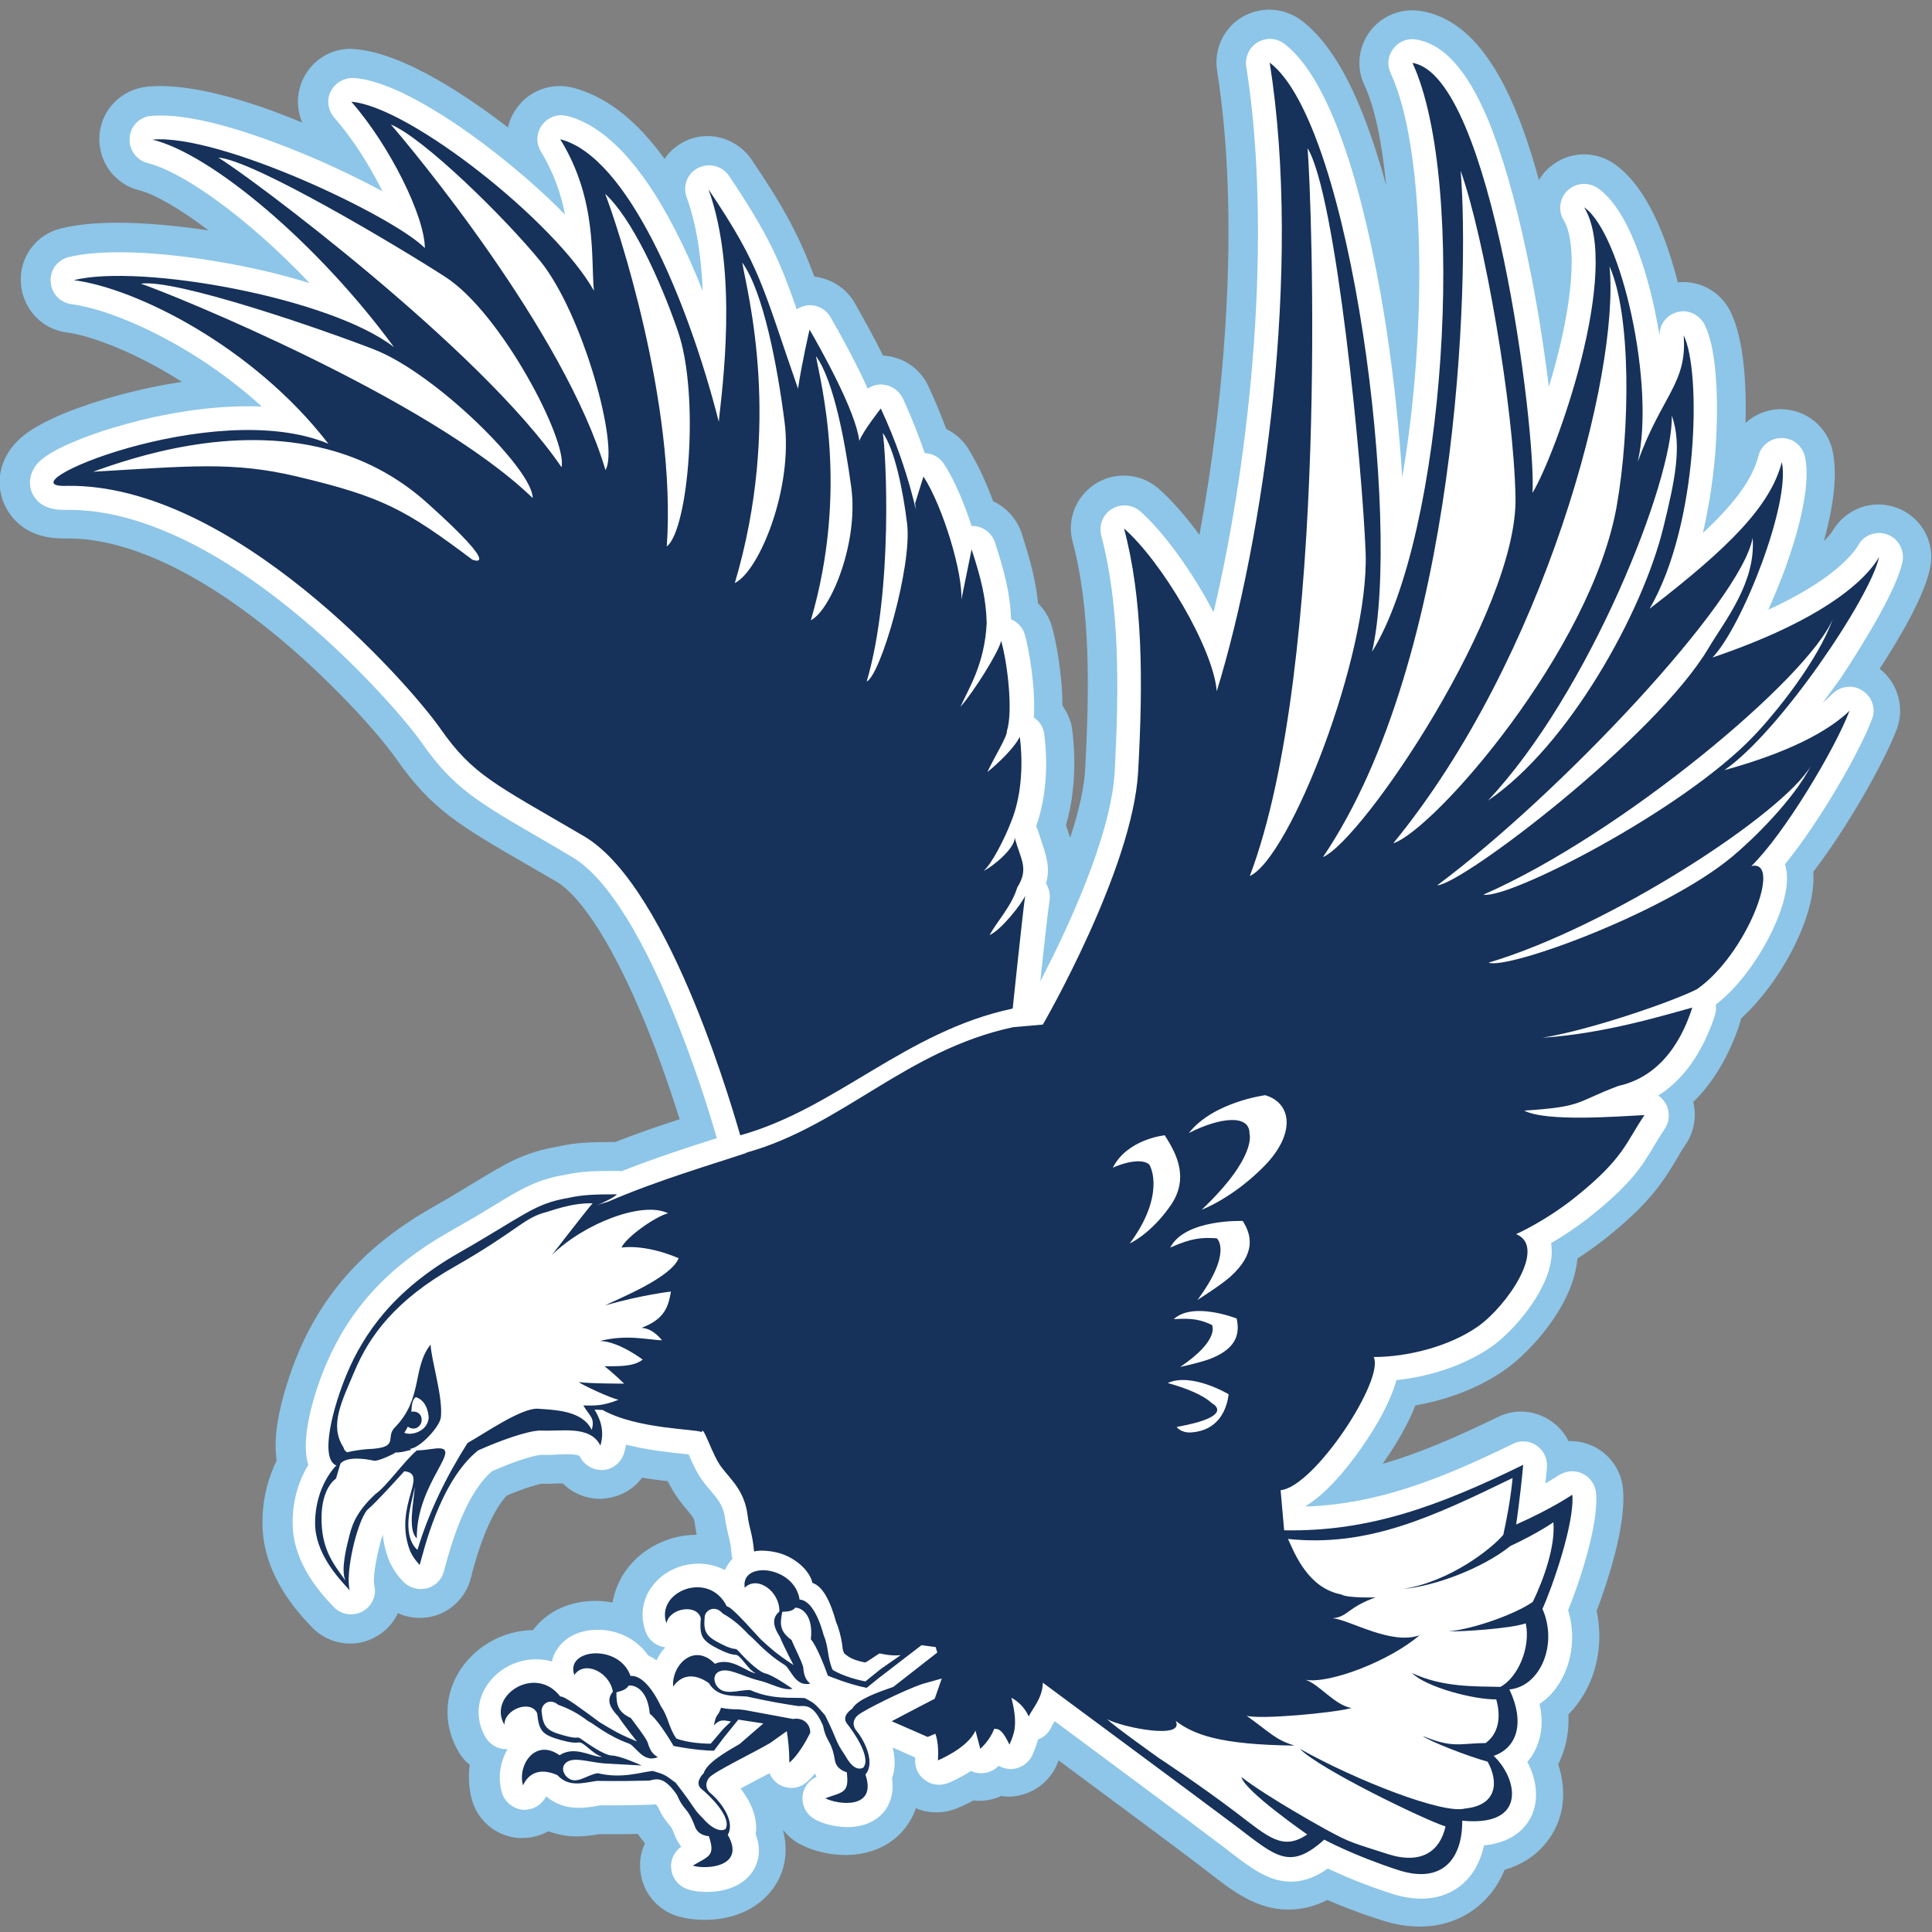 <svg width="200" height="200" viewBox="0 0 200 200" fill="none" xmlns="http://www.w3.org/2000/svg">
<rect x="0" y="0" width="200" height="200" fill="#808080" stroke="none"/>
<g clip-path="url(#clip0_11_241919)">
<path d="M131.407 1C130.41 1 129.447 1.266 128.583 1.764C126.657 2.927 125.66 5.086 125.992 7.311C128.417 22.657 126.756 41.425 124.165 55.376C122.737 53.416 121.242 51.722 119.913 50.56C118.917 49.696 117.655 49.231 116.326 49.231C115.296 49.231 114.3 49.53 113.436 50.062C111.377 51.357 110.413 53.782 111.044 56.107C112.905 63.05 112.772 71.487 112.34 79.592C112.24 81.485 111.709 83.91 110.779 86.733C110.746 86.567 110.679 86.434 110.646 86.301C110.546 86.002 110.447 85.737 110.347 85.438C111.742 80.654 111.045 75.971 110.978 75.406C110.845 74.543 110.48 73.745 109.982 73.048C109.982 69.726 109.284 66.172 108.885 64.843C108.62 63.913 108.121 63.116 107.457 62.452C107.225 60.06 106.627 57.901 105.763 55.21C105.265 53.715 104.169 52.52 102.807 51.889C102.009 49.696 101.079 47.803 100.183 46.374C99.618 45.511 98.854 44.846 97.957 44.415C97.392 42.92 96.794 41.425 96.097 39.964C95.3 38.236 93.672 37.074 91.779 36.841C91.646 36.841 91.546 36.808 91.413 36.808C90.383 34.748 89.287 32.789 88.457 31.327C87.593 29.832 86.032 28.836 84.305 28.637C82.777 24.551 81.249 21.595 77.794 16.512C76.764 15.018 75.07 14.088 73.243 14.088C72.38 14.088 71.549 14.287 70.785 14.685C69.955 15.117 69.291 15.715 68.792 16.446C65.836 12.36 62.68 9.935 59.259 9.072C58.827 8.972 58.395 8.906 57.93 8.906C56.203 8.906 54.542 9.736 53.513 11.164C53.047 11.796 52.748 12.46 52.583 13.191C48.696 10.201 41.887 5.484 36.738 5.086C36.605 5.086 36.439 5.052 36.306 5.052C34.213 5.052 32.353 6.215 31.423 8.075C30.692 9.537 30.659 11.231 31.29 12.692C26.607 10.733 20.927 8.906 16.575 8.906C16.11 8.906 15.678 8.939 15.246 8.972C12.589 9.238 10.496 11.331 10.297 13.988C10.098 16.645 11.825 19.07 14.416 19.701C15.977 20.1 18.535 21.528 21.591 23.853C18.236 23.355 14.981 23.056 12.224 23.056C9.865 23.056 7.872 23.255 6.278 23.654C3.72 24.285 1.993 26.644 2.159 29.268C2.325 31.958 4.318 34.084 6.909 34.416C9.234 34.715 13.851 36.343 18.834 39.532C15.479 40.03 12.622 40.794 10.829 41.325C8.769 41.957 6.909 42.621 5.381 43.352C2.956 44.481 1.594 45.577 0.764 47.006C-0.299 48.833 -0.299 50.959 0.731 52.752C1.528 54.114 3.155 55.742 6.544 55.742C6.71 55.742 6.876 55.742 7.042 55.742H7.108C11.227 55.742 18.203 57.403 28.002 65.308C33.948 70.091 39.196 75.938 41.023 78.562C44.677 83.777 47.533 85.438 54.476 89.457C55.439 90.022 56.469 90.62 57.631 91.284C58.827 91.982 62.049 94.705 66.401 104.969C67.796 108.258 69.158 112.045 70.354 115.865C68.294 116.529 65.969 117.326 63.677 118.223C63.544 118.223 63.378 118.223 63.245 118.223C61.02 118.223 59.492 118.289 57.764 118.688C54.243 119.286 52.35 120.449 49.227 122.342C48.065 123.04 46.637 123.936 44.743 124.999C38.033 128.819 33.615 133.603 30.892 140.013C29.928 142.305 29.131 144.93 28.766 147.055C28.5 148.617 28.467 149.979 28.633 151.174V151.208C27.869 152.769 27.138 154.994 27.171 157.751C27.205 163.066 30.858 166.953 32.254 168.414C33.283 169.51 34.745 170.141 36.24 170.141C37.17 170.141 38.1 169.909 38.897 169.444C39.927 168.879 40.724 168.015 41.189 166.986C41.887 167.318 42.684 167.484 43.448 167.484C43.913 167.484 44.378 167.418 44.81 167.318C46.67 166.853 48.165 165.391 48.696 163.531C48.729 163.398 48.796 163.232 48.829 163C50.158 157.951 51.586 155.758 52.45 154.828C54.376 153.998 55.605 153.699 56.004 153.599C56.17 153.599 56.336 153.599 56.535 153.599C56.901 153.599 57.266 153.599 57.598 153.566C57.831 153.566 58.063 153.566 58.263 153.566C59.259 154.563 60.654 155.16 62.116 155.16C62.249 155.16 62.415 155.16 62.548 155.127C64.142 154.994 65.57 154.197 66.467 152.968C67.43 153.134 68.327 153.234 69.125 153.334C69.457 153.998 69.855 154.662 70.287 155.26C70.586 155.659 70.852 155.991 71.084 156.257C71.749 157.054 71.848 157.187 71.915 157.652C71.981 158.117 72.048 158.515 72.114 158.881C69.191 158.881 66.401 160.309 64.773 162.601C64.076 163.598 63.611 164.727 63.411 165.89C62.846 165.79 62.249 165.723 61.651 165.723C58.96 165.723 56.602 166.82 55.173 168.746C52.018 168.779 48.962 170.54 47.401 173.264C45.939 175.788 45.972 178.811 47.467 181.336C47.766 181.867 48.165 182.332 48.63 182.697C48.464 183.893 48.53 185.155 48.862 186.351C49.493 188.544 51.453 190.138 53.745 190.271C53.878 190.271 54.011 190.271 54.11 190.271C55.041 190.271 55.971 190.005 56.768 189.573C57.698 189.906 58.661 190.105 59.691 190.105C60.621 190.105 61.418 189.972 62.049 189.872H62.083C62.116 189.872 62.116 189.872 62.149 189.872C62.846 189.872 63.411 189.872 63.943 189.872C64.74 189.872 65.371 189.872 66.035 189.839C66.268 190.204 66.5 190.503 66.733 190.769C66.733 190.802 66.766 190.802 66.766 190.836C66.334 191.732 66.168 192.762 66.301 193.759C66.534 195.885 68.028 197.712 70.088 198.343C71.151 198.675 72.247 198.741 72.945 198.741C76.266 198.741 78.957 197.346 80.385 194.955C81.348 193.327 81.581 191.367 81.049 189.44C81.049 189.44 81.049 189.44 81.049 189.407C81.514 190.005 82.079 190.503 82.744 190.869C84.072 191.6 85.866 192.031 87.527 192.031C90.184 192.031 92.509 190.935 93.871 189.009C94.203 188.544 94.569 187.946 94.801 187.182C95.466 187.481 96.197 187.614 96.96 187.614C97.658 187.614 98.356 187.481 99.02 187.215C99.319 187.082 99.983 186.816 100.78 186.384C100.98 186.418 101.179 186.418 101.378 186.418C102.176 186.418 102.94 186.252 103.637 185.919C103.87 185.953 104.135 185.986 104.401 185.986C104.468 185.986 104.534 185.986 104.6 185.986C106.759 185.886 108.686 184.524 109.483 182.498C109.517 182.432 109.517 182.398 109.55 182.332C109.55 182.299 109.583 182.266 109.583 182.232C114.366 185.787 121.873 191.334 124.464 193.327C124.73 193.526 124.962 193.692 125.195 193.892C127.719 195.851 130.111 197.678 133.4 197.678C134.761 197.678 136.09 197.346 137.419 196.682C138.847 197.313 140.707 198.044 142.9 198.741C144.295 199.206 145.657 199.439 146.952 199.439C149.576 199.439 151.902 198.509 153.662 196.748C154.559 195.851 155.256 194.788 155.755 193.559C159.342 192.53 160.737 189.972 161.236 188.776C161.999 186.883 161.999 184.757 161.302 182.631C161.435 182.398 161.534 182.166 161.634 181.9C162.199 180.538 162.431 179.044 162.365 177.482C162.963 176.884 163.461 176.22 163.926 175.456C165.454 172.898 165.919 169.776 165.288 166.753C166.251 164.195 168.377 158.084 168.012 154.131C167.846 152.204 166.617 150.477 164.856 149.68C164.125 149.347 163.361 149.181 162.564 149.181C162.498 149.181 162.431 149.181 162.365 149.181C161.966 148.351 161.335 147.62 160.538 147.089C159.608 146.458 158.545 146.125 157.449 146.125C156.618 146.125 155.788 146.325 155.057 146.69C150.739 148.783 146.919 150.444 143.132 151.54C144.228 149.979 144.926 148.75 145.092 148.451C145.69 147.388 146.155 146.424 146.52 145.494C149.111 145.029 152.732 144 155.921 141.708C158.312 140.013 162.863 135.23 163.295 130.281C164.358 129.583 165.388 128.853 166.351 128.089C170.902 124.435 172.23 122.209 173.526 120.05C173.858 119.485 174.124 119.02 174.489 118.489C175.386 117.16 175.652 115.566 175.286 114.071C177.313 112.111 178.907 109.454 180.036 106.165L180.07 106.032C180.136 105.833 180.202 105.634 180.236 105.434C182.195 103.641 184.022 101.216 185.451 98.525C186.647 96.233 187.909 93.078 187.71 90.254C191.297 85.571 195.017 78.96 196.346 75.506C197.21 73.247 196.446 70.689 194.585 69.228C196.612 66.106 199.203 61.754 199.801 58.798C200.365 56.174 198.937 53.549 196.412 52.586C195.781 52.354 195.117 52.221 194.453 52.221C192.526 52.221 190.732 53.251 189.736 54.911C189.669 55.011 189.437 55.41 188.806 56.008C189.902 52.055 190.201 48.932 189.703 46.64C189.138 44.149 186.979 42.422 184.454 42.355H184.388C182.993 42.355 181.664 42.887 180.701 43.784C180.8 40.196 180.601 35.147 179.106 32.191C178.176 30.364 176.316 29.201 174.257 29.201C174.057 29.201 173.858 29.201 173.692 29.235C172.098 23.023 169.872 18.871 167.082 16.944C166.152 16.313 165.089 15.981 163.993 15.981C162.597 15.981 161.269 16.512 160.239 17.476C159.874 17.808 159.575 18.206 159.309 18.638C158.512 15.715 157.648 13.157 156.718 10.998C154.127 4.986 150.971 1.764 147.052 1.133C146.753 1.1 146.487 1.066 146.188 1.066C144.494 1.066 142.866 1.864 141.837 3.226C140.608 4.853 140.375 6.979 141.239 8.806C142.335 11.131 143.066 14.785 143.498 19.203C143.265 18.372 143.033 17.509 142.767 16.678C140.508 9.271 137.884 4.488 134.695 2.096C133.765 1.399 132.569 1 131.407 1Z" fill="#8DC6E8"/>
<path d="M196.944 58.166C197.176 56.971 196.545 55.775 195.416 55.343C195.117 55.243 194.818 55.177 194.519 55.177C193.655 55.177 192.825 55.609 192.393 56.406C191.861 57.303 189.802 60.027 183.059 63.116C183.657 61.754 184.222 60.392 184.687 59.163C185.816 56.107 187.576 50.527 186.846 47.271C186.58 46.142 185.617 45.345 184.454 45.345H184.421C183.291 45.345 182.295 46.109 182.029 47.205C181.431 49.53 179.704 51.988 176.283 55.177C177.013 52.055 177.379 49.098 177.545 47.105C177.91 42.588 177.877 36.376 176.449 33.586C176.017 32.755 175.153 32.224 174.256 32.224C174.024 32.224 173.791 32.257 173.592 32.324C172.496 32.623 171.765 33.619 171.798 34.748C171.665 33.918 171.499 33.088 171.333 32.257C170.536 28.437 168.676 21.727 165.387 19.469C164.956 19.17 164.457 19.037 163.992 19.037C163.361 19.037 162.763 19.269 162.298 19.701C161.435 20.498 161.268 21.794 161.866 22.79C163.162 24.916 162.929 30.065 161.302 36.575C161.003 37.771 160.671 38.934 160.338 40.063C159.807 35.745 159.043 30.895 158.08 26.411C156.851 20.565 155.456 15.781 153.961 12.194C151.835 7.212 149.443 4.554 146.587 4.089C146.454 4.056 146.321 4.056 146.188 4.056C145.424 4.056 144.693 4.421 144.228 5.052C143.663 5.783 143.564 6.747 143.962 7.577C147.649 15.549 147.716 34.549 145.158 49.43C144.859 44.581 144.328 39.366 143.531 34.117C142.135 25.016 138.913 9.038 132.934 4.521C132.503 4.189 131.971 4.023 131.44 4.023C131.008 4.023 130.576 4.156 130.177 4.388C129.314 4.92 128.849 5.916 129.015 6.913C131.739 24.186 129.546 46.806 125.627 63.382C123.467 59.23 120.445 55.044 118.02 52.918C117.555 52.52 116.99 52.32 116.392 52.32C115.927 52.32 115.495 52.453 115.097 52.686C114.167 53.25 113.735 54.38 114.001 55.443C115.96 62.817 115.828 71.52 115.396 79.857C115.03 86.6 110.347 96.499 107.689 101.581C108.055 98.193 108.487 94.24 108.653 93.177C108.752 92.546 108.586 91.948 108.287 91.45C108.752 89.822 108.287 88.527 107.889 87.331C107.756 86.933 107.623 86.534 107.49 86.102C107.424 85.903 107.357 85.704 107.258 85.537C108.885 81.053 108.121 76.137 108.088 75.938C107.988 75.24 107.59 74.642 107.025 74.277C107.224 71.221 106.527 67.235 106.095 65.707C105.896 64.976 105.331 64.378 104.667 64.112C104.567 61.422 104.002 59.23 103.006 56.173C102.674 55.144 101.71 54.446 100.647 54.446C100.614 54.446 100.614 54.446 100.581 54.446C99.784 52.021 98.787 49.663 97.724 48.035C97.292 47.338 96.528 46.939 95.731 46.906C95.166 45.278 94.436 43.352 93.472 41.259C93.107 40.495 92.376 39.93 91.513 39.831C91.413 39.831 91.313 39.797 91.214 39.797C90.715 39.797 90.217 39.964 89.819 40.229C88.623 37.539 87.062 34.715 85.965 32.822C85.534 32.058 84.703 31.593 83.84 31.593C83.707 31.593 83.607 31.593 83.474 31.626C83.109 31.692 82.777 31.825 82.478 32.025C80.717 26.942 79.488 24.186 75.469 18.206C75.004 17.509 74.207 17.11 73.409 17.11C73.044 17.11 72.645 17.21 72.28 17.376C71.151 17.941 70.652 19.236 71.084 20.432C72.147 23.355 72.612 26.81 72.745 30.131C71.848 27.839 70.885 25.713 69.888 23.787C66.367 16.944 62.581 12.991 58.694 11.995C58.495 11.962 58.296 11.928 58.096 11.928C57.332 11.928 56.568 12.294 56.103 12.958C55.505 13.755 55.472 14.851 56.004 15.715C57.365 17.941 58.096 20.166 58.495 22.226C56.469 20.133 54.011 17.974 51.353 15.881C48.53 13.656 41.421 8.441 36.671 8.075C36.605 8.075 36.538 8.075 36.472 8.075C35.542 8.075 34.678 8.607 34.246 9.437C33.781 10.334 33.947 11.43 34.612 12.194C36.605 14.453 38.332 17.276 39.594 19.801C37.435 18.638 35.077 17.509 33.051 16.612C29.064 14.885 21.657 11.962 16.708 11.962C16.342 11.962 15.977 11.962 15.645 11.995C14.449 12.095 13.486 13.058 13.419 14.287C13.32 15.483 14.117 16.579 15.28 16.878C18.967 17.808 25.577 22.491 32.054 29.301C30.958 28.969 29.762 28.637 28.467 28.304C22.919 26.942 16.907 26.112 12.356 26.112C10.264 26.112 8.503 26.278 7.108 26.61C5.945 26.909 5.148 27.972 5.248 29.168C5.314 30.364 6.211 31.327 7.407 31.493C11.792 32.058 20.096 35.712 27.105 42.09C26.64 42.056 26.175 42.056 25.71 42.056C19.963 42.056 14.549 43.418 11.825 44.249C9.898 44.813 8.171 45.478 6.776 46.109C4.484 47.172 3.82 47.936 3.487 48.534C2.989 49.397 2.956 50.427 3.454 51.291C4.318 52.785 6.112 52.785 6.676 52.785C6.809 52.785 6.942 52.785 7.108 52.785C7.141 52.785 7.208 52.785 7.241 52.785C11.858 52.785 19.531 54.546 30.028 63.016C36.538 68.264 41.82 74.31 43.647 76.868C46.902 81.551 49.427 83.013 56.136 86.899C57.1 87.464 58.13 88.062 59.292 88.76C61.484 90.055 65.005 93.709 69.29 103.84C71.051 108.025 72.811 112.975 74.207 117.824C74.14 117.858 74.04 117.891 73.974 117.891C71.283 118.754 67.762 119.884 64.341 121.246C64.241 121.246 64.109 121.213 64.009 121.213C63.81 121.213 63.61 121.213 63.444 121.213C61.385 121.213 60.023 121.279 58.528 121.611C55.539 122.109 54.011 123.039 50.955 124.9C49.792 125.63 48.297 126.494 46.371 127.59C40.259 131.078 36.273 135.396 33.781 141.176C32.885 143.269 32.154 145.66 31.855 147.52C31.655 148.783 31.589 149.846 31.722 150.743C31.755 151.075 31.822 151.374 31.921 151.639C31.124 152.935 30.26 154.994 30.294 157.718C30.327 161.87 33.283 165.026 34.545 166.355C35.01 166.853 35.675 167.119 36.339 167.119C36.738 167.119 37.169 167.019 37.535 166.82C38.531 166.255 39.03 165.126 38.731 164.029C38.565 163.199 39.096 160.442 39.628 158.847C39.694 159.611 39.86 160.409 40.159 161.239C40.624 162.568 41.587 163.598 41.787 163.764C42.252 164.229 42.883 164.494 43.547 164.494C43.746 164.494 43.946 164.461 44.178 164.428C45.042 164.195 45.706 163.564 45.939 162.701C45.972 162.601 46.005 162.435 46.072 162.236C47.367 157.319 48.995 153.965 50.921 152.304C53.479 151.174 55.373 150.643 56.004 150.61C56.203 150.61 56.435 150.61 56.668 150.61C57 150.61 57.332 150.61 57.664 150.576C57.997 150.576 58.296 150.543 58.561 150.543C59.691 150.543 59.956 150.676 60.023 150.743C60.023 150.743 60.023 150.743 60.023 150.776C60.455 151.639 61.318 152.171 62.248 152.171C62.315 152.171 62.381 152.171 62.448 152.171C63.444 152.104 64.308 151.407 64.607 150.41C64.707 150.111 64.773 149.846 64.806 149.547C66.998 150.111 69.224 150.344 70.785 150.51C70.951 150.51 71.117 150.543 71.284 150.543C71.682 151.507 72.213 152.636 72.845 153.433C73.077 153.765 73.343 154.031 73.575 154.33C74.306 155.194 74.904 155.891 75.07 157.253C75.17 157.951 75.303 158.482 75.402 158.914C75.535 159.479 75.668 159.944 75.734 160.874C75.734 161.04 75.768 161.173 75.834 161.339C75.768 161.405 75.701 161.505 75.635 161.571C75.402 161.87 75.203 162.169 75.037 162.535C74.207 162.103 73.31 161.87 72.313 161.87C70.353 161.87 68.493 162.8 67.43 164.328C66.467 165.657 66.268 167.351 66.832 168.912C67.165 169.809 67.928 170.407 68.859 170.54C68.493 170.938 68.194 171.404 67.962 171.869C67.663 171.669 67.397 171.503 67.098 171.37C65.969 169.743 64.042 168.713 61.883 168.713C60.089 168.713 58.561 169.411 57.731 170.64C57.432 171.038 57.233 171.503 57.133 172.001C56.602 171.835 56.037 171.769 55.472 171.769C53.313 171.769 51.287 172.932 50.224 174.758C49.294 176.386 49.327 178.213 50.257 179.841C50.722 180.605 51.519 181.07 52.383 181.07C52.449 181.07 52.483 181.07 52.549 181.07C51.752 182.398 51.519 184.059 51.951 185.554C52.25 186.551 53.114 187.248 54.143 187.348C54.21 187.348 54.243 187.348 54.309 187.348C55.24 187.348 56.103 186.816 56.535 185.953C57.465 186.75 58.594 187.148 59.923 187.148C60.587 187.148 61.219 187.049 61.783 186.949C61.916 186.916 62.016 186.916 62.149 186.883C62.946 186.883 63.577 186.883 64.175 186.883C65.471 186.883 66.367 186.849 67.53 186.816C67.663 186.816 67.762 186.783 67.895 186.783C67.962 186.849 68.028 186.949 68.128 187.082C68.526 187.979 68.892 188.444 69.257 188.876C69.457 189.108 69.589 189.274 69.855 190.005C70.021 190.437 70.254 190.836 70.519 191.168C69.789 191.699 69.357 192.563 69.49 193.493C69.589 194.456 70.287 195.287 71.217 195.586C71.915 195.818 72.679 195.851 73.177 195.851C75.402 195.851 77.163 195.021 78.026 193.559C78.492 192.762 78.857 191.533 78.226 189.872C78.492 188.178 77.694 186.451 76.665 185.155C77.296 184.79 78.06 184.425 78.591 184.126C78.957 183.926 79.322 183.76 79.654 183.561C79.887 184.092 80.285 184.558 80.817 184.823C81.182 184.989 81.547 185.089 81.913 185.089C82.444 185.089 82.943 184.923 83.374 184.591C83.54 184.458 83.906 184.159 84.371 183.594C84.404 183.694 84.471 183.827 84.537 183.926C83.707 184.292 83.142 185.089 83.076 185.986C83.009 186.949 83.507 187.879 84.371 188.344C85.268 188.843 86.563 189.141 87.726 189.141C89.42 189.141 90.815 188.51 91.645 187.381C92.111 186.717 92.576 185.654 92.343 184.092C92.709 183.063 92.675 181.967 92.409 180.904L94.735 181.933C94.735 181.967 94.735 182 94.735 182.066C94.668 182.93 95.034 183.76 95.731 184.259C96.163 184.591 96.695 184.757 97.193 184.757C97.492 184.757 97.824 184.69 98.123 184.591C98.455 184.458 99.451 184.026 100.514 183.328C100.614 183.395 100.747 183.428 100.847 183.461C101.079 183.528 101.345 183.561 101.577 183.561C102.175 183.561 102.74 183.362 103.205 182.963C103.238 182.93 103.305 182.863 103.371 182.797C103.737 182.996 104.168 183.129 104.6 183.129C104.633 183.129 104.667 183.129 104.7 183.129C105.696 183.096 106.56 182.465 106.925 181.568C106.959 181.502 106.992 181.402 107.025 181.335C107.191 180.937 107.324 180.538 107.457 180.073C108.055 179.841 108.553 179.409 108.819 178.811C108.852 178.711 108.985 178.512 109.084 178.346C109.118 178.279 109.151 178.246 109.184 178.18C113.868 181.668 123.434 188.743 126.49 191.068C126.756 191.267 126.988 191.433 127.221 191.633C129.513 193.393 131.34 194.788 133.632 194.788C135.127 194.788 136.389 194.19 137.452 193.426C138.847 194.091 141.139 195.087 144.029 196.017C145.125 196.383 146.188 196.549 147.151 196.549C148.978 196.549 150.539 195.918 151.735 194.722C152.665 193.792 153.296 192.53 153.629 191.035C156.95 190.703 158.179 188.876 158.644 187.746C159.342 185.986 158.977 184.026 158.113 182.398C158.511 181.933 158.844 181.402 159.076 180.837C159.641 179.509 159.741 178.014 159.375 176.386C160.239 175.821 160.97 175.024 161.534 174.061C162.796 171.902 163.095 169.178 162.331 166.687C163.494 163.863 165.52 157.785 165.221 154.562C165.155 153.699 164.59 152.902 163.793 152.536C163.461 152.37 163.095 152.304 162.763 152.304C162.265 152.304 161.767 152.47 161.335 152.736C161.335 152.736 160.837 153.068 159.973 153.566C160.039 153.034 160.073 152.503 160.139 151.905C160.206 151.008 159.807 150.145 159.076 149.646C158.644 149.347 158.179 149.215 157.681 149.215C157.316 149.215 156.95 149.281 156.585 149.48C148.845 153.267 142.468 155.692 135.193 155.958V155.891C139.046 153.533 142.567 147.354 142.733 147.055C143.697 145.328 144.261 143.966 144.56 142.87C147.716 142.538 151.469 141.475 154.492 139.349C156.784 137.721 161.036 132.905 160.604 129.019C160.604 128.919 160.571 128.819 160.571 128.686C161.767 127.989 163.262 127.026 164.79 125.796C168.942 122.475 170.071 120.581 171.267 118.555C171.599 117.99 171.931 117.459 172.33 116.861C172.861 116.097 172.894 115.067 172.429 114.237C172.23 113.905 171.964 113.606 171.665 113.407C174.256 111.779 176.183 109.055 177.478 105.268L177.512 105.135C177.645 104.77 177.678 104.405 177.611 104.006C179.638 102.445 181.564 99.987 183.059 97.163C184.022 95.303 185.55 91.849 184.786 89.49V89.457C188.34 85.106 192.493 77.897 193.788 74.443C194.22 73.347 193.788 72.118 192.792 71.487C192.393 71.221 191.928 71.088 191.463 71.088C190.798 71.088 190.167 71.354 189.669 71.852C189.37 72.151 189.038 72.45 188.673 72.749C189.437 71.752 190.068 70.856 190.533 70.224C193.157 66.238 196.346 60.99 196.944 58.166Z" fill="white"/>
<path d="M45.573 75.406C48.962 80.256 51.22 81.153 60.455 86.567C69.589 91.915 76.366 116.728 76.631 117.525C86.563 114.768 93.738 106.763 104.833 104.405C104.833 104.405 105.862 94.539 106.128 92.712C105.862 93.443 103.637 96.3 102.441 96.798C103.172 95.436 104.766 93.742 105.298 91.882C106.527 89.922 105.696 89.058 105.032 86.7C105.132 87.73 102.84 89.689 101.81 90.154C102.64 89.523 104.102 86.6 104.667 85.072C106.327 81.053 105.563 76.27 105.563 76.27C105.132 77.233 103.537 78.861 102.209 79.924C102.939 78.362 104.301 76.203 104.235 75.672C104.899 73.579 104.268 68.497 103.637 66.338C103.404 67.467 100.847 71.553 99.418 73.181C100.282 71.254 101.943 68.73 102.142 64.478C102.076 61.953 101.577 59.927 100.581 56.871L99.518 62.086C99.684 59.395 97.658 52.52 95.598 49.331L94.735 52.088C95.034 54.479 94.403 49.198 91.18 42.289C91.18 42.289 89.32 44.647 88.955 45.644C88.59 42.554 84.969 36.144 83.806 34.117C83.806 34.117 83.009 37.539 82.61 40.229C78.89 29.567 78.79 27.673 73.343 19.602C76.465 28.238 74.738 40.362 74.406 43.651C71.184 30.995 64.906 16.147 57.997 14.42C61.883 20.698 61.152 26.942 61.484 30.098C57.498 22.99 42.418 11.031 36.372 10.533C40.392 15.117 43.979 22.458 43.979 25.68C40.79 22.425 22.787 13.822 15.778 14.453C21.923 15.948 32.951 25.248 40.79 35.944C34.246 30.829 14.549 27.275 7.64 29.002C14.084 29.832 26.175 35.845 33.947 45.876C33.914 45.843 33.881 45.81 34.014 45.943C22.122 40.96 -0.432 50.626 7.008 50.294C24.049 50.095 42.185 70.59 45.573 75.406ZM91.38 44.813C92.642 46.507 93.506 50.958 93.904 54.214C94.436 58.598 91.18 69.859 89.719 70.556C92.509 61.09 91.712 46.64 91.38 44.813ZM84.471 36.874C86.297 39.332 87.493 45.776 88.124 50.46C88.888 56.14 86.032 63.149 83.939 64.212C87.925 50.593 84.936 39.565 84.471 36.874ZM76.831 27.175C79.023 30.165 80.485 37.971 81.215 43.651C82.112 50.527 78.624 59.097 76.067 60.359C80.983 43.783 77.395 30.43 76.831 27.175ZM70.187 34.317C72.446 40.86 71.283 54.812 69.025 56.572C70.054 41.724 63.843 23.122 62.647 20.067C65.371 22.558 68.327 28.902 70.187 34.317ZM40.458 12.892C43.846 14.254 52.35 22.624 55.937 27.042C60.289 32.39 64.142 46.208 62.68 48.666C58.462 34.383 42.617 15.35 40.458 12.892ZM22.587 16.313C26.208 16.546 41.322 25.581 46.105 28.67C51.885 32.39 58.761 45.577 58.13 48.367C49.725 36.044 25.411 17.941 22.587 16.313ZM14.582 29.367C18.169 28.836 33.449 34.117 38.731 36.177C45.075 38.635 55.206 48.666 55.14 51.556C44.511 41.259 17.671 30.397 14.582 29.367ZM9.633 48.833C13.718 47.371 23.916 43.883 33.881 46.507C37.435 47.437 40.989 49.165 44.212 52.054C52.316 59.329 48.895 57.934 48.895 57.934C41.953 52.719 39.561 51.423 30.759 49.331C24.082 47.736 19.531 48.268 9.633 48.833Z" fill="#16315A"/>
<path d="M82.079 177.947L77.063 177.017L76.465 176.951C75.901 176.951 75.203 176.918 74.638 176.785C74.34 177.748 74.14 177.283 73.908 178.612C74.506 177.981 74.838 178.047 75.668 178.213L74.871 178.977L73.576 180.505C71.317 180.505 70.021 179.974 70.021 179.974C69.224 178.877 69.191 177.715 68.427 176.652C67.331 174.36 66.168 173.397 65.271 173.496C64.075 170.108 58.462 170.673 59.458 173.397C60.455 171.869 63.079 173.031 63.444 175.124C62.88 175.821 62.913 176.552 63.976 177.648C64.607 178.612 65.936 180.273 65.936 180.273C63.743 179.376 63.278 178.977 62.116 178.313C60.289 176.984 58.462 175.556 57.997 175.622C55.439 172.267 50.423 175.522 52.217 178.545C52.217 176.918 54.941 175.921 55.605 177.349C55.804 179.176 56.07 179.575 58.096 180.14C60.123 180.704 59.757 180.106 60.422 180.571C60.986 180.97 61.584 181.634 62.315 181.867C62.248 181.867 62.215 181.867 62.149 181.867C61.119 181.801 59.425 180.704 57.93 181.701C55.373 179.907 53.546 182.764 54.144 184.823C54.708 183.561 55.904 182.963 57.698 183.76C58.894 185.056 60.355 184.558 61.783 184.358C64.474 184.391 65.471 184.358 67.231 184.325C67.929 184.159 68.726 183.827 70.088 185.82C70.819 187.547 71.184 187.016 71.948 189.108C72.313 190.072 73.376 190.072 73.376 190.072C74.074 192.131 73.409 192.131 71.715 193.128C73.044 193.559 77.263 193.294 75.336 189.939C76.166 188.544 74.572 186.484 73.609 185.687C72.645 184.89 73.409 184.026 73.409 184.026C73.941 183.395 77.96 181.468 79.721 180.439L81.448 179.21C81.581 180.007 81.714 181.169 81.714 182.465C81.714 182.465 82.71 181.734 83.873 179.376C83.906 178.578 83.242 177.748 82.079 177.947ZM76.565 180.538C75.07 181.402 73.177 182.498 72.845 183.561C72.845 183.561 71.815 184.524 72.612 185.189C73.443 185.853 75.801 188.145 75.103 189.341C74.705 189.607 73.841 189.474 72.778 188.245C71.649 187.115 72.214 187.481 69.955 184.558C68.759 183.661 68.792 183.694 67.563 183.328C66.268 183.461 64.374 184.159 61.883 183.561C60.654 183.727 59.558 184.956 58.561 183.827C58.262 183.395 58.229 183.096 58.362 182.764C59.026 181.601 60.953 182.498 62.846 182.564L66.434 182.764C66.434 182.764 64.175 181.734 63.345 181.734C62.514 181.701 60.754 180.439 60.189 180.04C59.624 179.641 60.056 180.14 58.329 179.641C56.602 179.176 56.236 178.778 56.07 177.217C55.971 176.486 56.867 175.689 57.797 176.486C59.026 176.918 59.99 177.482 60.853 178.147C61.584 178.512 62.846 179.675 65.138 180.505C65.836 180.804 66.6 182.531 68.095 181.9C67.763 181.668 67.364 181.502 67.032 180.339C66.766 179.741 65.637 178.313 65.305 177.848C63.943 177.217 63.81 176.486 63.81 175.19C64.208 175.057 64.773 174.991 65.072 174.493C65.803 174.393 67.065 175.024 67.264 177.416C67.895 177.814 69.224 179.841 69.722 180.738C69.722 180.738 71.981 181.203 73.908 181.236L74.904 179.907L76.432 178.014L79.023 178.412L76.565 180.538Z" fill="#16315A"/>
<path d="M178.508 79.724C184.255 75.772 193.655 61.787 194.519 57.668C192.957 60.359 188.174 64.378 177.279 68.065C180.368 64.843 185.384 52.054 184.454 47.836C183.291 52.32 179.106 56.605 170.768 63.016C175.884 54.214 176.116 38.27 174.289 34.715C174.688 39.665 172.031 40.927 169.539 47.803C171.366 40.063 167.912 24.185 163.992 21.462C167.912 27.939 161.102 46.939 158.644 51.025C159.043 44.647 154.459 7.809 146.221 6.514C151.968 18.937 149.576 55.343 142.036 67.467C145.092 54.313 139.976 12.925 131.439 6.481C134.828 27.906 130.808 55.808 125.959 71.553C125.593 67.102 120.245 58.1 116.359 54.712C118.285 61.92 118.352 70.324 117.82 79.89C117.256 90.022 107.955 106.065 107.955 106.065L104.899 106.331C93.805 108.69 87.194 116.562 77.262 119.319C77.262 119.319 77.262 119.319 77.262 119.352C74.04 120.448 68.161 122.143 62.946 124.401C62.481 124.534 62.049 124.667 61.684 124.833C62.348 124.534 63.577 123.97 63.876 123.637C61.617 123.637 60.322 123.671 58.86 124.003C55.273 124.601 54.276 125.83 47.467 129.716C40.657 133.602 37.634 138.153 35.94 142.139C34.479 145.594 33.05 150.975 34.811 151.706H34.844C34.811 151.739 34.778 151.772 34.745 151.839L34.811 151.706C34.811 151.706 32.619 153.798 32.619 157.685C32.619 160.741 34.944 163.299 36.206 164.627C35.708 162.833 36.97 157.552 38 156.323C38.963 155.526 41.853 152.304 41.853 152.304C44.444 152.569 40.757 155.791 42.385 160.375C42.683 161.239 43.447 162.003 43.447 162.003C43.813 160.774 45.474 153.367 49.493 150.145C51.718 149.148 54.575 148.118 55.937 148.085C58.03 148.218 61.086 147.487 62.149 149.646C62.547 148.318 62.282 147.122 61.551 145.926C61.85 145.926 62.115 145.959 62.381 145.959C65.935 147.952 72.047 147.919 72.645 148.251C72.778 147.388 73.741 150.709 74.705 151.905C75.635 153.167 77.063 154.263 77.395 156.888C77.561 158.25 77.894 158.715 78.06 160.608C78.79 160.409 80.252 160.575 81.149 160.94C82.511 161.472 83.806 162.601 84.105 163.863C85.168 164.195 85.965 165.757 86.563 167.949C86.862 168.613 87.061 169.477 87.161 170.108C87.261 170.639 87.161 170.639 87.394 171.171C87.726 171.37 87.925 171.769 89.553 172.101C89.785 172.035 90.915 171.204 91.047 171.171C91.114 171.138 92.144 171.47 93.24 171.337L91.147 172.799L89.586 174.061C87.36 173.629 86.198 172.865 86.198 172.865C85.633 171.636 85.799 170.507 85.268 169.278C84.603 166.82 83.673 165.624 82.776 165.59C82.245 162.069 76.631 161.538 77.096 164.361C78.359 163.066 80.717 164.694 80.684 166.82C80.019 167.384 79.887 168.148 80.717 169.41C81.149 170.473 82.145 172.367 82.145 172.367C80.186 171.071 79.754 170.606 78.757 169.709C77.229 168.049 75.701 166.321 75.236 166.288C73.376 162.501 67.829 164.76 68.991 168.049C69.29 166.454 72.147 165.989 72.546 167.517C72.413 169.344 72.579 169.809 74.439 170.739C76.332 171.669 76.067 171.005 76.631 171.603C77.096 172.068 77.561 172.865 78.226 173.23C78.192 173.23 78.126 173.197 78.093 173.197C77.096 172.931 75.635 171.536 74.007 172.234C71.815 169.975 69.49 172.433 69.689 174.592C70.486 173.463 71.748 173.098 73.376 174.227C74.273 175.722 75.834 175.522 77.296 175.622C79.92 176.187 80.916 176.353 82.677 176.619C83.408 176.585 84.238 176.419 85.201 178.645C85.567 180.472 86.065 180.04 86.43 182.232C86.596 183.229 87.659 183.461 87.659 183.461C87.925 185.62 87.294 185.488 85.434 186.152C86.663 186.816 90.848 187.381 89.586 183.694C90.649 182.498 89.486 180.173 88.689 179.209C87.892 178.246 88.822 177.549 88.822 177.549C89.453 177.017 93.539 174.991 95.465 174.327L97.492 173.762L96.761 175.855C96.761 175.855 93.805 177.383 92.31 178.18L96.03 179.807C96.296 179.708 96.595 179.575 96.827 179.475C96.827 179.475 97.226 180.405 97.093 182.232C97.093 182.232 100.182 180.97 100.979 179.143L101.478 181.036C101.478 181.036 102.507 180.14 102.906 178.977C103.537 178.911 103.902 179.376 104.5 180.605C104.899 179.608 105.464 178.744 104.7 175.755C104.7 175.755 105.862 176.286 106.493 177.682C106.892 176.851 107.922 175.788 107.955 174.194C107.955 174.194 123.8 185.919 127.952 189.042C132.104 192.197 133.499 193.659 137.086 190.437C137.086 190.437 140.142 192.098 144.759 193.592C149.377 195.087 151.403 192.33 151.37 188.477C158.179 189.141 157.083 184.092 154.625 181.767C157.116 180.904 157.847 178.246 156.253 174.891C159.441 174.592 161.302 170.241 159.674 166.554C160.737 164.195 163.029 157.585 162.763 154.729C162.763 154.729 160.637 156.19 156.95 157.818C156.95 157.818 157.349 155.227 157.681 151.639C148.779 155.991 141.604 158.582 132.934 158.416L132.569 154.263C136.057 153.931 143.364 142.804 142.202 140.478C145.723 140.478 150.074 139.382 153.031 137.29C155.987 135.197 160.205 129.085 156.95 127.756C156.95 127.756 160.039 126.394 163.195 123.837C168.144 119.851 168.31 118.256 170.237 115.433C167.48 115.566 160.073 116.163 157.781 114.968C163.992 114.569 163.029 114.104 167.546 112.41C172.994 111.214 174.721 105.667 175.186 104.305C172.23 105.102 166.151 106.996 159.674 107.427C164.59 106.63 172.994 103.74 175.651 102.412C180.833 98.824 184.587 88.892 181.298 89.656C184.686 86.368 189.968 77.532 191.463 73.579C188.54 76.403 183.258 78.429 178.508 79.724ZM62.647 135.13C66.5 134.034 69.456 133.702 69.456 133.702C69.224 134.964 68.991 136.526 66.4 137.456C67.663 137.522 68.526 138.751 68.526 138.751C67.031 138.685 64.839 138.12 62.115 138.818C64.042 138.851 66.533 140.744 66.533 140.744C65.537 141.541 63.843 141.408 62.581 141.442C63.544 142.172 64.607 143.235 64.607 143.235C64.607 143.235 60.92 143.235 59.923 143.069C60.122 143.302 63.311 144.797 64.042 144.896C62.315 145.594 61.517 145.494 60.388 145.494C61.053 146.624 61.617 146.79 61.252 148.019C60.288 146.026 57.532 145.959 55.605 145.826C53.844 145.826 50.224 148.351 48.397 149.381C46.105 153.001 44.344 156.688 43.215 160.442C43.215 160.442 42.816 160.143 42.551 159.479C41.853 157.685 42.65 155.426 42.949 153.898C42.816 155.592 42.185 158.382 43.148 159.246C43.082 153.433 48.197 149.646 45.108 149.945C44.344 150.045 43.647 150.145 43.148 150.145C41.82 151.274 39.993 153.898 38.864 154.662C36.638 156.722 36.372 158.216 36.106 159.213C35.974 159.777 35.21 162.535 35.774 163.631C34.346 161.704 33.283 160.243 33.283 157.153C33.283 153.965 34.778 153.068 34.778 153.068L35.243 151.506C35.907 150.742 37.834 151.008 38.697 151.208C39.063 151.307 40.524 150.643 40.989 150.344C41.288 150.41 41.953 150.244 42.584 150.078C42.551 150.012 42.451 150.012 42.418 149.978C43.381 149.978 45.507 147.753 45.64 146.723C45.872 144.597 44.643 140.844 44.577 139.183C42.65 141.608 43.813 144.797 40.856 147.786C39.827 148.849 41.488 149.879 38.066 150.012C37.568 150.045 36.505 150.178 35.94 150.344C35.575 150.078 35.675 150.111 35.542 149.812C34.08 147.52 35.376 145.096 36.704 141.94C38.232 138.319 40.89 134.599 47.135 131.078C53.346 127.524 54.143 126.195 56.236 125.564C56.967 125.398 59.093 124.501 61.351 124.567C60.953 124.966 57.133 129.915 57.133 129.915C60.488 126.627 66.533 124.302 69.157 125.597C67.762 125.963 64.74 128.155 64.341 129.151C64.341 129.151 66.666 128.72 70.254 130.248C69.456 132.274 64.108 134.4 62.647 135.13ZM42.717 146.125C42.683 146.125 42.65 146.125 42.584 146.159C42.617 145.594 42.65 144.863 43.049 144.631C44.377 145.062 44.377 146.79 44.377 146.79C44.245 148.218 42.517 148.65 41.853 148.318C42.019 148.085 42.119 147.853 42.218 147.686C42.385 147.819 42.617 147.886 42.849 147.886C43.315 147.853 43.68 147.421 43.647 146.922C43.647 146.424 43.215 146.092 42.717 146.125ZM92.476 174.626C90.848 175.19 88.755 175.921 88.224 176.884C88.224 176.884 87.028 177.615 87.693 178.446C88.357 179.276 90.25 181.967 89.353 182.996C88.922 183.196 88.29 183.162 87.493 181.734C86.331 180.007 86.862 180.472 85.401 177.549C84.404 176.452 84.471 176.386 83.308 175.788C81.979 175.688 80.019 175.987 77.661 174.958C76.432 174.891 74.871 175.688 74.107 174.393C73.907 173.895 73.907 173.629 74.107 173.297C75.004 172.3 76.731 173.529 78.558 173.961C79.754 174.227 81.082 175.057 82.046 174.825C82.046 174.825 80.019 173.397 79.222 173.23C78.425 173.031 76.93 171.47 76.465 170.938C76 170.44 76.299 171.005 74.705 170.208C73.11 169.41 72.811 168.979 72.944 167.417C72.977 166.687 74.007 166.089 74.804 167.019C75.934 167.65 76.764 168.414 77.495 169.211C78.159 169.709 79.156 171.071 81.249 172.367C81.88 172.799 82.311 174.626 83.873 174.293C83.574 173.994 83.242 173.762 83.142 172.566C82.976 171.902 82.145 170.341 81.946 169.776C80.717 168.879 80.717 168.148 80.983 166.853C81.415 166.82 81.979 166.853 82.345 166.421C83.109 166.454 84.205 167.318 83.939 169.709C84.471 170.241 85.367 172.5 85.7 173.463C85.7 173.463 87.825 174.36 89.719 174.725L90.948 173.729L95.399 170.307L96.861 170.507L97.027 171.071L92.476 174.626ZM173.06 43.02C174.19 46.142 173.326 49.962 172.197 54.579C170.038 63.448 162.331 77.266 154.027 82.88C164.557 71.686 173.26 49.63 173.06 43.02ZM120.577 117.525C121.474 118.987 123.268 121.678 121.242 124.7C119.182 127.723 116.957 128.72 116.957 128.72C120.644 123.737 119.083 120.781 119.083 120.781C118.95 120.15 117.455 119.884 115.196 120.88C116.724 117.891 120.577 117.525 120.577 117.525ZM125.46 145.262C124.53 144.398 122.803 143.7 120.876 143.169C123.368 142.04 127.188 144.332 127.188 144.332C127.022 145.727 126.258 148.085 123.301 148.284C122.238 148.351 121.806 147.72 121.806 147.72C128.085 146.59 125.46 145.262 125.46 145.262ZM125.427 140.611C124.464 141.01 122.172 141.508 122.172 141.508C126.357 138.685 125.46 137.157 125.46 137.157C124.298 136.625 123.467 136.426 121.508 136.559C123.501 134.699 128.018 136.492 128.018 136.492C128.317 137.887 128.184 139.482 125.427 140.611ZM127.354 132.174C126.39 133.038 123.966 134.566 123.966 134.566C127.653 129.583 125.959 128.188 125.959 128.188C124.397 128.088 123.368 128.155 121.142 129.151C122.67 126.162 128.649 126.394 128.649 126.394C129.546 127.823 130.078 129.716 127.354 132.174ZM139.91 176.818C138.116 176.486 136.621 174.393 135.16 173.895C137.618 174.327 143.829 171.968 146.952 169.278C143.996 170.341 139.744 167.683 137.95 167.517C139.544 167.384 139.445 166.421 142.401 165.358C142.401 165.358 139.511 165.458 138.847 165.059C135.425 164.395 134.064 160.907 133.333 159.312C141.604 160.176 148.247 157.054 156.585 153.001C156.352 155.426 155.92 157.486 155.621 158.881C154.459 160.276 150.141 163.73 145.225 164.494C148.579 164.195 153.496 162.335 156.352 160.043C159.209 158.715 160.803 157.585 160.803 157.585C161.036 160.01 159.807 163.498 158.677 165.823C156.95 167.052 152.665 168.613 149.975 168.879C151.27 168.912 156.286 168.613 157.947 168.049C158.478 170.573 157.116 173.662 155.323 174.626C152.665 174.559 149.377 174.692 146.188 173.197C147.616 174.659 152.599 175.954 154.891 175.921C155.455 177.947 155.024 179.542 153.795 180.439C151.038 180.472 150.44 181.003 147.284 179.708C147.982 180.272 152.034 181.834 153.994 182.365C155.123 184.358 155.057 186.883 151.669 187.215C149.476 187.846 140.475 184.358 134.562 181.036C136.522 183.096 147.583 188.444 149.642 189.075C149.078 191.599 147.184 193.061 143.663 191.932C139.943 190.736 139.81 190.769 137.352 189.44C137.352 189.44 131.307 186.119 128.516 183.96C128.815 185.388 135.326 189.905 135.326 189.905C132.801 191.599 131.373 190.238 127.985 187.647C124.132 184.724 119.98 182 119.98 182C119.98 182 115.163 178.578 114.632 177.98C116.16 178.811 122.703 180.14 121.707 178.147C123.6 179.575 126.258 180.605 133.997 180.704C132.004 180.073 131.639 179.475 129.048 177.615C130.41 178.014 137.884 177.349 139.91 176.818ZM130.875 120.714C127.619 124.036 124.397 125.232 124.397 125.232C130.177 119.751 129.347 117.359 129.347 117.359C129.38 115.333 126.324 115.632 123.069 117.293C125.593 114.071 130.974 113.373 130.974 113.373C133.765 114.204 134.13 117.393 130.875 120.714ZM129.38 90.686C137.651 68.796 135.791 20.432 135.359 15.35C138.315 20.133 141.039 48.434 141.371 57.236C141.737 67.833 133.532 88.793 129.38 90.686ZM136.953 88.726C150.938 68.065 152.167 29.002 151.204 17.675C153.628 24.451 156.718 42.089 156.884 51.523C157.116 63.215 141.106 86.933 136.953 88.726ZM166.616 27.574C168.875 32.623 168.742 44.481 167.38 52.287C164.789 67.268 148.447 85.936 144.228 87.298C159.94 68.132 167.713 38.535 166.616 27.574ZM148.779 91.649C161.501 82.182 180.302 62.186 181.431 55.675C181.797 60.292 178.541 64.278 176.88 67.069C171.4 76.336 151.37 91.55 148.779 91.649ZM153.562 92.613C167.845 86.368 187.178 70.191 189.735 64.079C188.174 68.431 183.79 73.845 181.564 76.17C174.19 83.943 156.087 93.144 153.562 92.613ZM179.305 88.693C172.263 94.539 156.12 100.385 154.094 99.655C166.716 95.901 184.653 84.175 187.477 79.259C185.683 82.78 181.431 86.933 179.305 88.693Z" fill="#16315A"/>
</g>
<defs>
<clipPath id="clip0_11_241919">
<rect width="200" height="198.472" fill="white" transform="translate(0 1)"/>
</clipPath>
</defs>
</svg>
